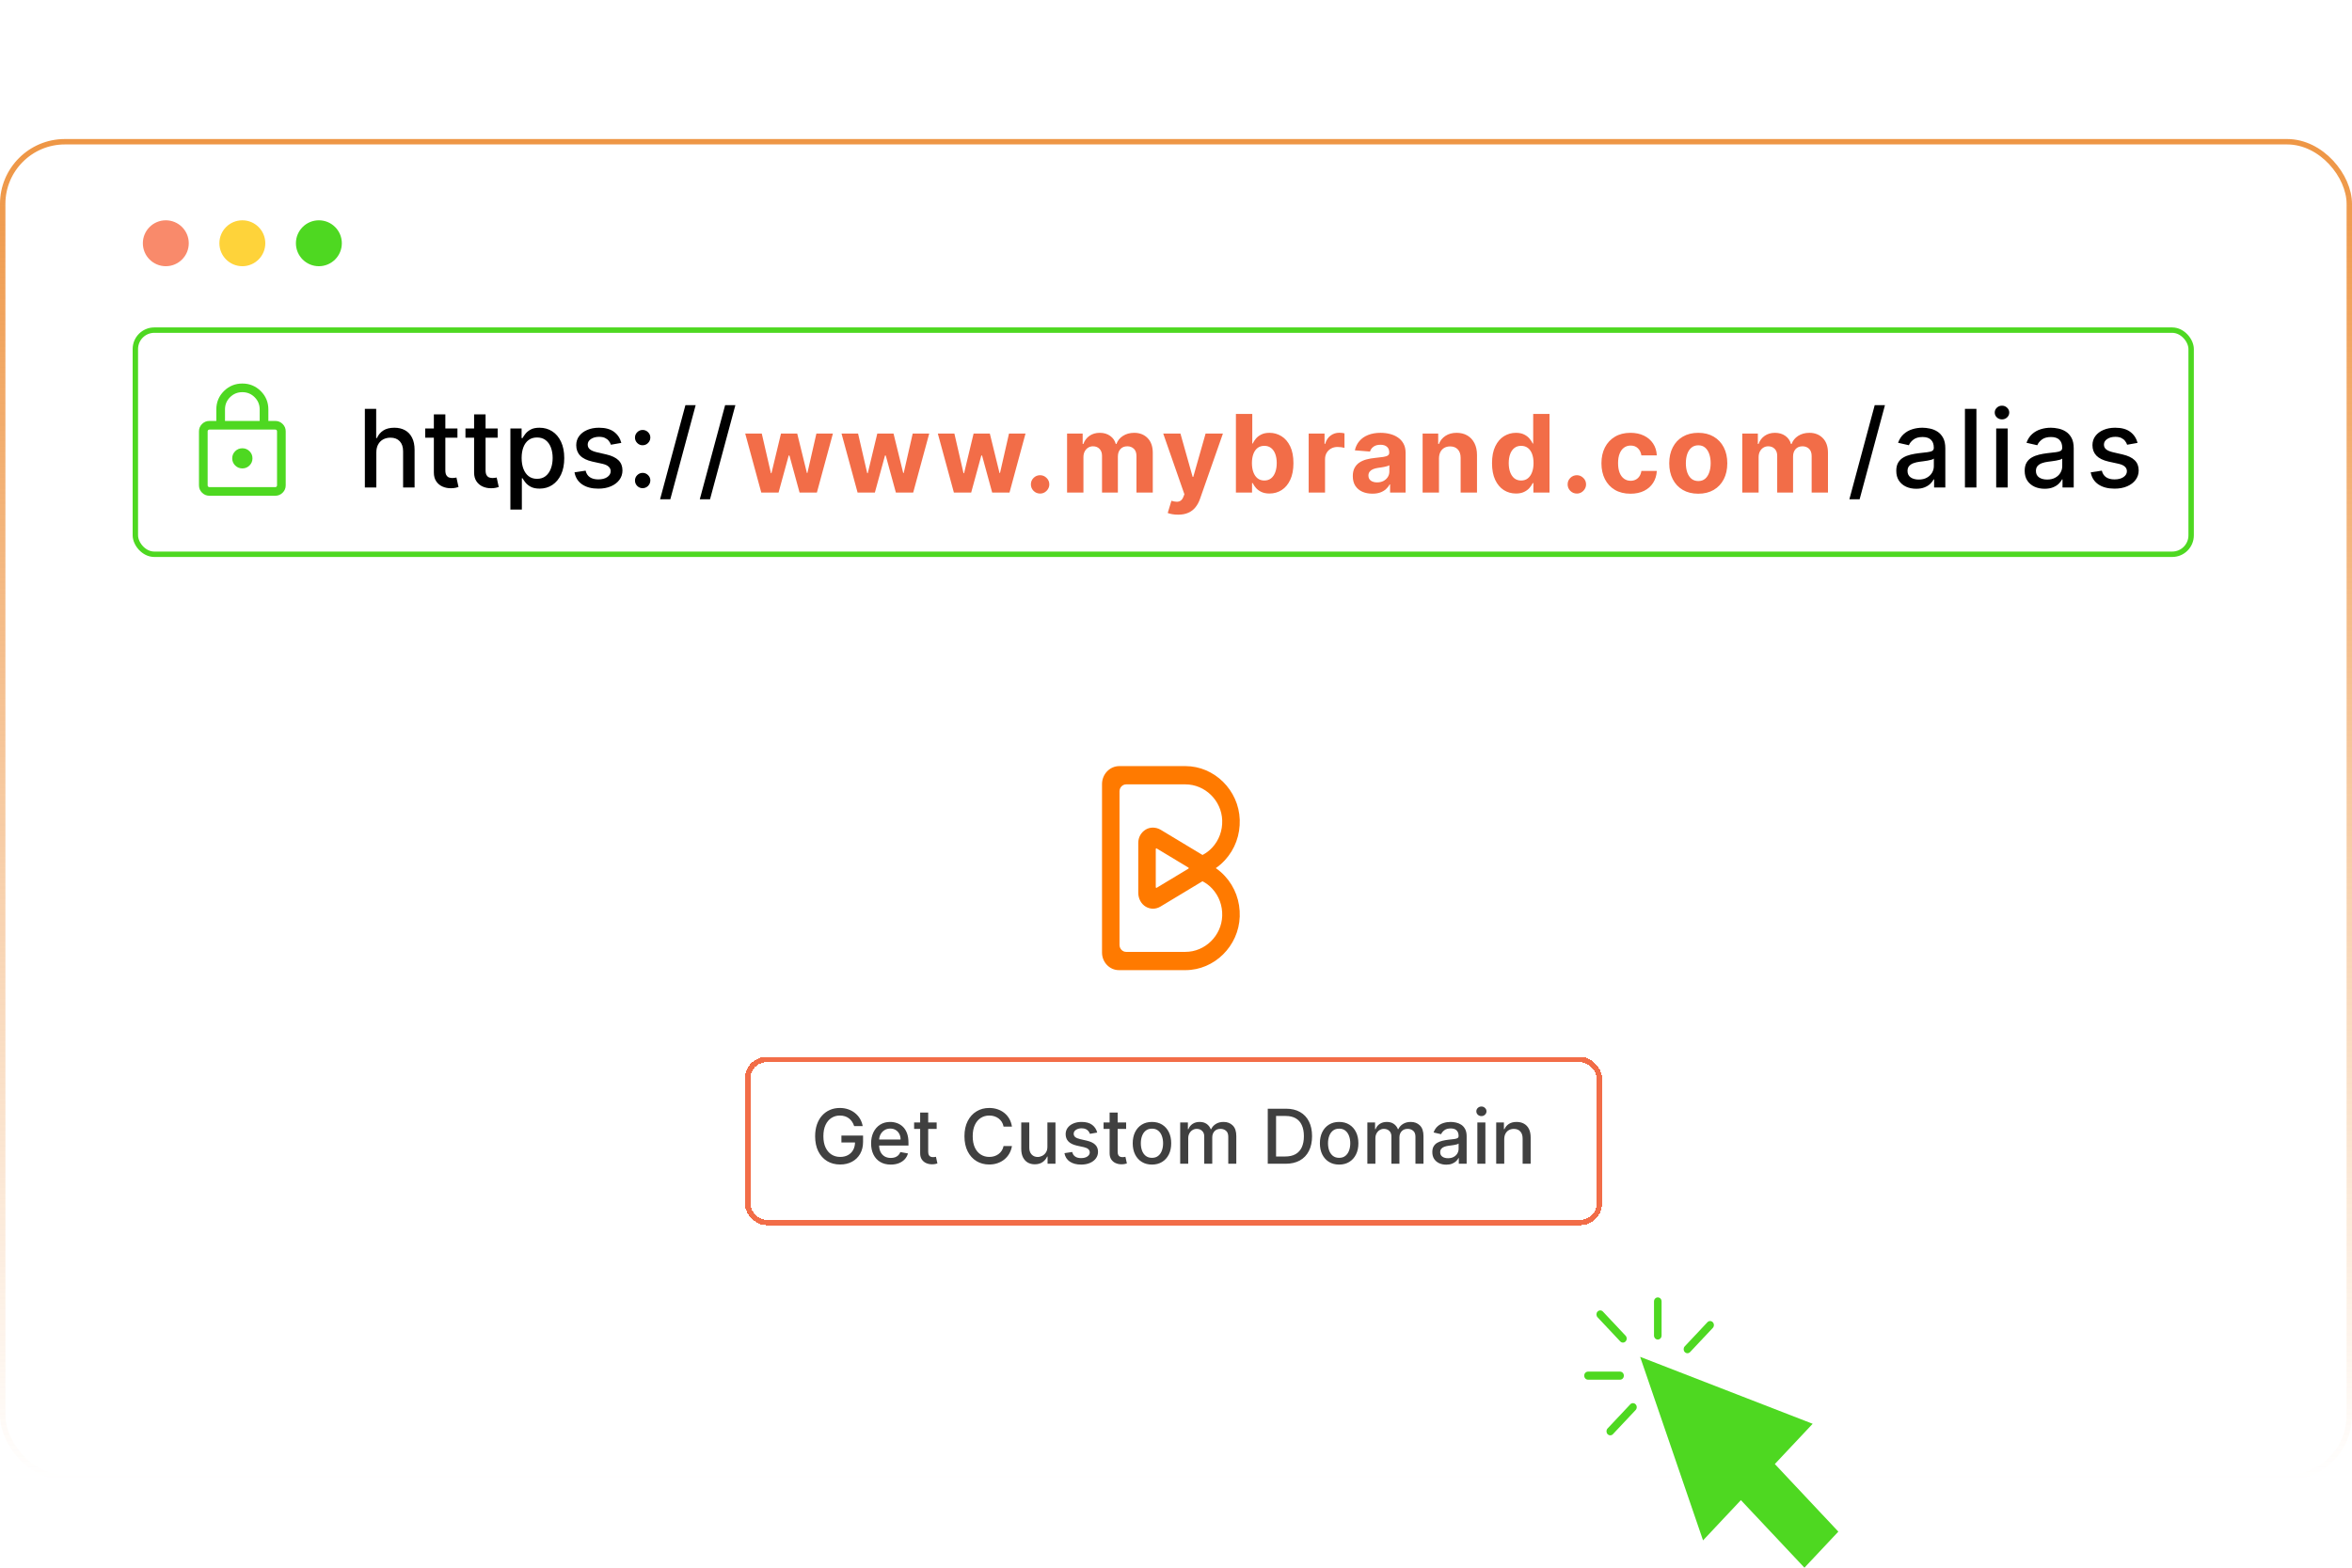 <svg width="435" height="290" viewBox="0 0 435 290" fill="none" xmlns="http://www.w3.org/2000/svg">
<rect x="0.5" y="26.219" width="434" height="247.103" rx="11.5" fill="white" fill-opacity="0.8" stroke="url(#paint0_linear_4_161)"/>
<circle cx="30.667" cy="44.999" r="4.246" fill="#F98A6B"/>
<circle cx="44.821" cy="44.999" r="4.246" fill="#FED33A"/>
<circle cx="58.975" cy="44.999" r="4.246" fill="#4ED821"/>
<g filter="url(#filter0_d_4_161)">
<rect x="138.266" y="196.003" width="157.525" height="30.139" rx="3.5" stroke="#F26D48" shape-rendering="crispEdges"/>
</g>
<path d="M157.977 208.313C157.881 208.011 157.752 207.741 157.589 207.502C157.43 207.26 157.239 207.055 157.017 206.886C156.795 206.713 156.542 206.583 156.257 206.493C155.975 206.404 155.665 206.359 155.327 206.359C154.754 206.359 154.237 206.506 153.776 206.801C153.315 207.096 152.951 207.529 152.682 208.099C152.417 208.666 152.284 209.36 152.284 210.182C152.284 211.007 152.419 211.705 152.687 212.275C152.956 212.845 153.324 213.278 153.791 213.573C154.258 213.868 154.79 214.015 155.387 214.015C155.94 214.015 156.422 213.902 156.833 213.677C157.248 213.452 157.568 213.133 157.793 212.722C158.022 212.308 158.136 211.821 158.136 211.261L158.534 211.335H155.62V210.068H159.623V211.226C159.623 212.081 159.44 212.824 159.076 213.453C158.714 214.08 158.214 214.564 157.574 214.905C156.938 215.246 156.209 215.417 155.387 215.417C154.465 215.417 153.657 215.205 152.961 214.781C152.268 214.356 151.728 213.755 151.34 212.976C150.952 212.194 150.758 211.266 150.758 210.192C150.758 209.38 150.871 208.651 151.096 208.004C151.322 207.358 151.638 206.81 152.046 206.359C152.457 205.905 152.939 205.558 153.493 205.32C154.049 205.078 154.658 204.957 155.317 204.957C155.867 204.957 156.379 205.038 156.853 205.2C157.331 205.363 157.755 205.593 158.126 205.891C158.501 206.19 158.81 206.544 159.056 206.955C159.301 207.363 159.467 207.815 159.553 208.313H157.977ZM164.744 215.432C163.992 215.432 163.344 215.271 162.801 214.95C162.26 214.625 161.843 214.169 161.548 213.583C161.256 212.993 161.11 212.302 161.11 211.509C161.11 210.727 161.256 210.038 161.548 209.441C161.843 208.845 162.254 208.379 162.781 208.044C163.311 207.709 163.931 207.542 164.64 207.542C165.071 207.542 165.489 207.613 165.893 207.756C166.297 207.898 166.66 208.122 166.982 208.427C167.303 208.732 167.557 209.128 167.742 209.615C167.928 210.099 168.021 210.687 168.021 211.38V211.907H161.95V210.793H166.564C166.564 210.402 166.485 210.056 166.325 209.754C166.166 209.449 165.943 209.209 165.654 209.034C165.369 208.858 165.035 208.77 164.65 208.77C164.232 208.77 163.868 208.873 163.556 209.078C163.248 209.28 163.009 209.546 162.84 209.874C162.675 210.199 162.592 210.552 162.592 210.933V211.803C162.592 212.313 162.681 212.747 162.86 213.105C163.043 213.463 163.296 213.737 163.621 213.926C163.946 214.111 164.325 214.204 164.759 214.204C165.041 214.204 165.298 214.164 165.53 214.085C165.762 214.002 165.963 213.879 166.132 213.717C166.301 213.554 166.43 213.354 166.519 213.115L167.926 213.369C167.814 213.783 167.611 214.146 167.32 214.458C167.031 214.766 166.668 215.006 166.231 215.178C165.797 215.347 165.301 215.432 164.744 215.432ZM173.235 207.641V208.835H169.064V207.641H173.235ZM170.182 205.812H171.669V213.036C171.669 213.324 171.712 213.541 171.798 213.687C171.884 213.829 171.995 213.927 172.131 213.98C172.27 214.03 172.421 214.055 172.583 214.055C172.703 214.055 172.807 214.047 172.897 214.03C172.986 214.013 173.056 214 173.105 213.99L173.374 215.218C173.288 215.251 173.165 215.284 173.006 215.318C172.847 215.354 172.648 215.374 172.409 215.377C172.018 215.384 171.654 215.314 171.316 215.168C170.978 215.023 170.704 214.797 170.495 214.492C170.287 214.187 170.182 213.805 170.182 213.344V205.812ZM187.16 208.407H185.609C185.549 208.076 185.438 207.784 185.276 207.532C185.114 207.28 184.915 207.066 184.679 206.891C184.444 206.715 184.181 206.583 183.889 206.493C183.6 206.404 183.294 206.359 182.969 206.359C182.382 206.359 181.857 206.506 181.393 206.801C180.932 207.096 180.568 207.529 180.299 208.099C180.034 208.669 179.902 209.365 179.902 210.187C179.902 211.016 180.034 211.715 180.299 212.285C180.568 212.855 180.934 213.286 181.398 213.578C181.862 213.869 182.384 214.015 182.964 214.015C183.286 214.015 183.591 213.972 183.879 213.886C184.171 213.796 184.434 213.665 184.669 213.493C184.905 213.321 185.104 213.11 185.266 212.862C185.432 212.61 185.546 212.321 185.609 211.997L187.16 212.002C187.077 212.502 186.917 212.963 186.678 213.384C186.443 213.801 186.139 214.163 185.768 214.467C185.4 214.769 184.979 215.003 184.505 215.168C184.031 215.334 183.514 215.417 182.954 215.417C182.073 215.417 181.287 215.208 180.598 214.791C179.908 214.37 179.365 213.768 178.967 212.986C178.573 212.204 178.375 211.271 178.375 210.187C178.375 209.1 178.574 208.167 178.972 207.388C179.37 206.606 179.913 206.006 180.603 205.588C181.292 205.167 182.076 204.957 182.954 204.957C183.494 204.957 183.998 205.035 184.466 205.19C184.936 205.343 185.359 205.568 185.733 205.867C186.108 206.162 186.418 206.523 186.663 206.95C186.908 207.375 187.074 207.86 187.16 208.407ZM193.716 212.111V207.641H195.208V215.278H193.746V213.955H193.667C193.491 214.363 193.209 214.703 192.822 214.975C192.437 215.243 191.958 215.377 191.385 215.377C190.894 215.377 190.46 215.27 190.082 215.054C189.708 214.835 189.413 214.512 189.197 214.085C188.985 213.657 188.879 213.128 188.879 212.499V207.641H190.366V212.32C190.366 212.84 190.51 213.254 190.798 213.563C191.086 213.871 191.461 214.025 191.922 214.025C192.2 214.025 192.477 213.955 192.752 213.816C193.03 213.677 193.261 213.467 193.443 213.185C193.629 212.903 193.72 212.545 193.716 212.111ZM202.928 209.506L201.58 209.744C201.524 209.572 201.434 209.408 201.312 209.252C201.192 209.096 201.03 208.969 200.825 208.869C200.619 208.77 200.362 208.72 200.054 208.72C199.633 208.72 199.282 208.815 199 209.004C198.718 209.189 198.577 209.43 198.577 209.725C198.577 209.98 198.672 210.185 198.861 210.341C199.05 210.497 199.355 210.624 199.776 210.724L200.989 211.002C201.691 211.165 202.215 211.415 202.56 211.753C202.904 212.091 203.077 212.53 203.077 213.07C203.077 213.528 202.944 213.936 202.679 214.293C202.417 214.648 202.051 214.927 201.58 215.129C201.113 215.331 200.571 215.432 199.955 215.432C199.099 215.432 198.402 215.25 197.862 214.885C197.321 214.517 196.99 213.995 196.867 213.319L198.304 213.1C198.393 213.475 198.577 213.758 198.856 213.95C199.134 214.139 199.497 214.234 199.945 214.234C200.432 214.234 200.821 214.133 201.113 213.931C201.405 213.725 201.55 213.475 201.55 213.18C201.55 212.941 201.461 212.741 201.282 212.578C201.106 212.416 200.836 212.293 200.472 212.21L199.179 211.927C198.466 211.765 197.939 211.506 197.598 211.151C197.26 210.797 197.091 210.348 197.091 209.804C197.091 209.353 197.217 208.959 197.469 208.621C197.721 208.283 198.069 208.019 198.513 207.83C198.957 207.638 199.466 207.542 200.039 207.542C200.864 207.542 201.514 207.721 201.988 208.079C202.462 208.434 202.775 208.909 202.928 209.506ZM208.276 207.641V208.835H204.105V207.641H208.276ZM205.223 205.812H206.71V213.036C206.71 213.324 206.753 213.541 206.839 213.687C206.925 213.829 207.036 213.927 207.172 213.98C207.311 214.03 207.462 214.055 207.624 214.055C207.744 214.055 207.848 214.047 207.938 214.03C208.027 214.013 208.097 214 208.146 213.99L208.415 215.218C208.329 215.251 208.206 215.284 208.047 215.318C207.888 215.354 207.689 215.374 207.45 215.377C207.059 215.384 206.695 215.314 206.357 215.168C206.019 215.023 205.745 214.797 205.536 214.492C205.328 214.187 205.223 213.805 205.223 213.344V205.812ZM213.055 215.432C212.339 215.432 211.714 215.268 211.18 214.94C210.647 214.612 210.232 214.153 209.937 213.563C209.643 212.973 209.495 212.283 209.495 211.494C209.495 210.702 209.643 210.01 209.937 209.416C210.232 208.823 210.647 208.362 211.18 208.034C211.714 207.706 212.339 207.542 213.055 207.542C213.771 207.542 214.395 207.706 214.929 208.034C215.463 208.362 215.877 208.823 216.172 209.416C216.467 210.01 216.614 210.702 216.614 211.494C216.614 212.283 216.467 212.973 216.172 213.563C215.877 214.153 215.463 214.612 214.929 214.94C214.395 215.268 213.771 215.432 213.055 215.432ZM213.06 214.184C213.524 214.184 213.908 214.061 214.213 213.816C214.518 213.571 214.743 213.244 214.889 212.837C215.038 212.429 215.113 211.98 215.113 211.489C215.113 211.002 215.038 210.555 214.889 210.147C214.743 209.736 214.518 209.406 214.213 209.158C213.908 208.909 213.524 208.785 213.06 208.785C212.592 208.785 212.205 208.909 211.896 209.158C211.591 209.406 211.364 209.736 211.215 210.147C211.069 210.555 210.996 211.002 210.996 211.489C210.996 211.98 211.069 212.429 211.215 212.837C211.364 213.244 211.591 213.571 211.896 213.816C212.205 214.061 212.592 214.184 213.06 214.184ZM218.274 215.278V207.641H219.7V208.884H219.795C219.954 208.463 220.214 208.135 220.575 207.9C220.937 207.661 221.369 207.542 221.873 207.542C222.383 207.542 222.811 207.661 223.156 207.9C223.504 208.139 223.761 208.467 223.926 208.884H224.006C224.188 208.477 224.478 208.152 224.876 207.91C225.274 207.665 225.748 207.542 226.298 207.542C226.99 207.542 227.556 207.759 227.993 208.193C228.434 208.628 228.654 209.282 228.654 210.157V215.278H227.168V210.296C227.168 209.779 227.027 209.405 226.745 209.173C226.463 208.941 226.127 208.825 225.736 208.825C225.252 208.825 224.876 208.974 224.607 209.272C224.339 209.567 224.205 209.947 224.205 210.411V215.278H222.723V210.202C222.723 209.788 222.594 209.454 222.335 209.203C222.077 208.951 221.74 208.825 221.326 208.825C221.044 208.825 220.784 208.899 220.546 209.048C220.31 209.194 220.12 209.398 219.974 209.66C219.831 209.922 219.76 210.225 219.76 210.57V215.278H218.274ZM237.767 215.278H234.471V205.096H237.872C238.869 205.096 239.726 205.3 240.442 205.708C241.158 206.112 241.706 206.694 242.088 207.453C242.472 208.208 242.664 209.115 242.664 210.172C242.664 211.233 242.47 212.144 242.083 212.906C241.698 213.669 241.141 214.255 240.412 214.666C239.683 215.074 238.801 215.278 237.767 215.278ZM236.007 213.936H237.683C238.458 213.936 239.103 213.79 239.617 213.498C240.13 213.203 240.515 212.777 240.77 212.22C241.025 211.66 241.153 210.977 241.153 210.172C241.153 209.373 241.025 208.695 240.77 208.139C240.518 207.582 240.142 207.159 239.642 206.871C239.141 206.583 238.52 206.438 237.777 206.438H236.007V213.936ZM247.672 215.432C246.956 215.432 246.331 215.268 245.798 214.94C245.264 214.612 244.85 214.153 244.555 213.563C244.26 212.973 244.112 212.283 244.112 211.494C244.112 210.702 244.26 210.01 244.555 209.416C244.85 208.823 245.264 208.362 245.798 208.034C246.331 207.706 246.956 207.542 247.672 207.542C248.388 207.542 249.013 207.706 249.546 208.034C250.08 208.362 250.494 208.823 250.789 209.416C251.084 210.01 251.232 210.702 251.232 211.494C251.232 212.283 251.084 212.973 250.789 213.563C250.494 214.153 250.08 214.612 249.546 214.94C249.013 215.268 248.388 215.432 247.672 215.432ZM247.677 214.184C248.141 214.184 248.525 214.061 248.83 213.816C249.135 213.571 249.361 213.244 249.506 212.837C249.656 212.429 249.73 211.98 249.73 211.489C249.73 211.002 249.656 210.555 249.506 210.147C249.361 209.736 249.135 209.406 248.83 209.158C248.525 208.909 248.141 208.785 247.677 208.785C247.21 208.785 246.822 208.909 246.513 209.158C246.209 209.406 245.982 209.736 245.832 210.147C245.687 210.555 245.614 211.002 245.614 211.489C245.614 211.98 245.687 212.429 245.832 212.837C245.982 213.244 246.209 213.571 246.513 213.816C246.822 214.061 247.21 214.184 247.677 214.184ZM252.891 215.278V207.641H254.318V208.884H254.412C254.571 208.463 254.831 208.135 255.193 207.9C255.554 207.661 255.986 207.542 256.49 207.542C257.001 207.542 257.428 207.661 257.773 207.9C258.121 208.139 258.378 208.467 258.543 208.884H258.623C258.805 208.477 259.095 208.152 259.493 207.91C259.891 207.665 260.365 207.542 260.915 207.542C261.608 207.542 262.173 207.759 262.61 208.193C263.051 208.628 263.271 209.282 263.271 210.157V215.278H261.785V210.296C261.785 209.779 261.644 209.405 261.362 209.173C261.081 208.941 260.744 208.825 260.353 208.825C259.869 208.825 259.493 208.974 259.225 209.272C258.956 209.567 258.822 209.947 258.822 210.411V215.278H257.34V210.202C257.34 209.788 257.211 209.454 256.953 209.203C256.694 208.951 256.358 208.825 255.943 208.825C255.662 208.825 255.401 208.899 255.163 209.048C254.927 209.194 254.737 209.398 254.591 209.66C254.449 209.922 254.377 210.225 254.377 210.57V215.278H252.891ZM267.486 215.447C267.002 215.447 266.565 215.357 266.174 215.178C265.783 214.996 265.473 214.733 265.244 214.388C265.019 214.043 264.906 213.621 264.906 213.12C264.906 212.689 264.989 212.335 265.154 212.056C265.32 211.778 265.544 211.557 265.826 211.395C266.107 211.233 266.422 211.11 266.77 211.027C267.118 210.944 267.473 210.881 267.834 210.838C268.292 210.785 268.663 210.742 268.948 210.709C269.233 210.672 269.44 210.614 269.569 210.535C269.699 210.455 269.763 210.326 269.763 210.147V210.112C269.763 209.678 269.641 209.342 269.395 209.103C269.153 208.864 268.792 208.745 268.311 208.745C267.811 208.745 267.417 208.856 267.128 209.078C266.843 209.297 266.646 209.541 266.537 209.809L265.14 209.491C265.305 209.027 265.547 208.652 265.865 208.367C266.187 208.079 266.556 207.87 266.974 207.741C267.392 207.608 267.831 207.542 268.292 207.542C268.596 207.542 268.92 207.578 269.261 207.651C269.606 207.721 269.927 207.85 270.225 208.039C270.527 208.228 270.774 208.498 270.966 208.85C271.158 209.198 271.255 209.65 271.255 210.207V215.278H269.803V214.234H269.743C269.647 214.426 269.503 214.615 269.311 214.801C269.118 214.986 268.872 215.14 268.57 215.263C268.268 215.386 267.907 215.447 267.486 215.447ZM267.809 214.254C268.22 214.254 268.572 214.172 268.863 214.01C269.158 213.848 269.382 213.636 269.534 213.374C269.69 213.109 269.768 212.825 269.768 212.524V211.539C269.715 211.592 269.612 211.642 269.46 211.688C269.311 211.731 269.14 211.77 268.948 211.803C268.756 211.833 268.568 211.861 268.386 211.887C268.204 211.91 268.051 211.93 267.929 211.947C267.64 211.983 267.377 212.045 267.138 212.131C266.903 212.217 266.714 212.341 266.571 212.504C266.432 212.663 266.363 212.875 266.363 213.14C266.363 213.508 266.498 213.786 266.77 213.975C267.042 214.161 267.388 214.254 267.809 214.254ZM273.235 215.278V207.641H274.721V215.278H273.235ZM273.985 206.463C273.727 206.463 273.505 206.377 273.319 206.205C273.137 206.029 273.046 205.82 273.046 205.578C273.046 205.333 273.137 205.124 273.319 204.952C273.505 204.776 273.727 204.688 273.985 204.688C274.244 204.688 274.464 204.776 274.646 204.952C274.832 205.124 274.925 205.333 274.925 205.578C274.925 205.82 274.832 206.029 274.646 206.205C274.464 206.377 274.244 206.463 273.985 206.463ZM278.207 210.744V215.278H276.721V207.641H278.148V208.884H278.242C278.418 208.48 278.693 208.155 279.067 207.91C279.445 207.665 279.921 207.542 280.494 207.542C281.015 207.542 281.47 207.651 281.862 207.87C282.253 208.086 282.556 208.407 282.771 208.835C282.987 209.262 283.094 209.791 283.094 210.421V215.278H281.608V210.6C281.608 210.046 281.464 209.614 281.175 209.302C280.887 208.987 280.491 208.83 279.987 208.83C279.643 208.83 279.336 208.904 279.067 209.053C278.802 209.203 278.592 209.421 278.436 209.71C278.284 209.995 278.207 210.339 278.207 210.744Z" fill="#404040"/>
<g clip-path="url(#clip0_4_161)">
<path d="M303.34 250.995L335.252 263.38L328.253 270.825L340 283.328L333.728 290L321.976 277.503L314.977 284.948L303.34 250.995Z" fill="#4ED821"/>
<path d="M300.157 248.36C299.978 248.36 299.799 248.287 299.662 248.141L295.467 243.678C295.192 243.386 295.192 242.915 295.467 242.624C295.741 242.332 296.183 242.332 296.457 242.624L300.652 247.087C300.926 247.378 300.926 247.849 300.652 248.141C300.515 248.287 300.336 248.36 300.157 248.36Z" fill="#4ED821"/>
<path d="M306.608 247.799C306.223 247.799 305.907 247.468 305.907 247.053V240.746C305.907 240.336 306.218 240 306.608 240C306.998 240 307.309 240.331 307.309 240.746V247.053C307.309 247.462 306.998 247.799 306.608 247.799Z" fill="#4ED821"/>
<path d="M312.089 250.327C311.91 250.327 311.73 250.255 311.593 250.109C311.319 249.817 311.319 249.346 311.593 249.055L315.788 244.592C316.063 244.3 316.505 244.3 316.779 244.592C317.053 244.883 317.053 245.354 316.779 245.646L312.584 250.109C312.447 250.255 312.268 250.327 312.089 250.327Z" fill="#4ED821"/>
<path d="M299.63 255.222H293.701C293.316 255.222 293 254.891 293 254.476C293 254.062 293.311 253.731 293.701 253.731H299.63C300.015 253.731 300.331 254.062 300.331 254.476C300.331 254.891 300.02 255.222 299.63 255.222Z" fill="#4ED821"/>
<path d="M297.817 265.516C297.638 265.516 297.459 265.443 297.322 265.297C297.048 265.006 297.048 264.535 297.322 264.243L301.517 259.78C301.791 259.489 302.233 259.489 302.508 259.78C302.782 260.072 302.782 260.543 302.508 260.834L298.312 265.297C298.175 265.443 297.996 265.516 297.817 265.516Z" fill="#4ED821"/>
</g>
<rect x="25.034" y="61.069" width="380.215" height="41.462" rx="3.5" stroke="#4ED821"/>
<path d="M38.734 91.707C38.2 91.707 37.745 91.519 37.367 91.143C36.989 90.767 36.8 90.314 36.8 89.783V79.792C36.8 79.261 36.989 78.808 37.367 78.432C37.745 78.056 38.2 77.868 38.734 77.868H40.009V75.739C40.009 74.409 40.477 73.279 41.413 72.346C42.35 71.414 43.486 70.948 44.821 70.948C46.156 70.948 47.292 71.414 48.229 72.346C49.165 73.279 49.633 74.409 49.633 75.739V77.868H50.908C51.442 77.868 51.897 78.056 52.275 78.432C52.653 78.808 52.842 79.261 52.842 79.792V89.783C52.842 90.314 52.653 90.767 52.275 91.143C51.897 91.519 51.442 91.707 50.908 91.707H38.734ZM38.734 90.111H50.908C51.004 90.111 51.083 90.08 51.145 90.018C51.207 89.957 51.237 89.878 51.237 89.783V79.792C51.237 79.697 51.207 79.618 51.145 79.557C51.083 79.495 51.004 79.465 50.908 79.465H38.734C38.638 79.465 38.559 79.495 38.497 79.557C38.435 79.618 38.404 79.697 38.404 79.792V89.783C38.404 89.878 38.435 89.957 38.497 90.018C38.559 90.08 38.638 90.111 38.734 90.111ZM44.821 86.651C45.341 86.651 45.782 86.469 46.147 86.107C46.511 85.745 46.693 85.305 46.693 84.788C46.693 84.27 46.511 83.831 46.147 83.468C45.782 83.106 45.341 82.925 44.821 82.925C44.301 82.925 43.86 83.106 43.496 83.468C43.132 83.831 42.95 84.27 42.95 84.788C42.95 85.305 43.132 85.745 43.496 86.107C43.86 86.469 44.301 86.651 44.821 86.651ZM41.613 77.868H48.029V75.739C48.029 74.852 47.717 74.097 47.093 73.476C46.47 72.855 45.712 72.545 44.821 72.545C43.93 72.545 43.172 72.855 42.548 73.476C41.925 74.097 41.613 74.852 41.613 75.739V77.868Z" fill="#4ED821"/>
<path d="M69.603 83.696V90.174H67.48V75.628H69.575V81.04H69.71C69.965 80.453 70.356 79.987 70.882 79.641C71.407 79.295 72.094 79.123 72.941 79.123C73.689 79.123 74.343 79.276 74.901 79.584C75.465 79.892 75.9 80.351 76.208 80.962C76.521 81.568 76.677 82.326 76.677 83.235V90.174H74.553V83.49C74.553 82.69 74.347 82.07 73.936 81.63C73.524 81.185 72.951 80.962 72.217 80.962C71.715 80.962 71.265 81.069 70.867 81.282C70.474 81.495 70.164 81.807 69.937 82.219C69.714 82.626 69.603 83.119 69.603 83.696ZM84.603 79.265V80.969H78.644V79.265H84.603ZM80.242 76.651H82.366V86.971C82.366 87.382 82.427 87.693 82.551 87.901C82.674 88.105 82.832 88.244 83.026 88.32C83.225 88.391 83.441 88.427 83.673 88.427C83.843 88.427 83.992 88.415 84.12 88.391C84.248 88.367 84.347 88.348 84.418 88.334L84.802 90.088C84.679 90.136 84.504 90.183 84.276 90.231C84.049 90.283 83.765 90.311 83.424 90.316C82.865 90.325 82.345 90.226 81.862 90.017C81.379 89.809 80.988 89.487 80.69 89.052C80.391 88.616 80.242 88.069 80.242 87.411V76.651ZM92.044 79.265V80.969H86.086V79.265H92.044ZM87.684 76.651H89.807V86.971C89.807 87.382 89.869 87.693 89.992 87.901C90.115 88.105 90.274 88.244 90.468 88.32C90.667 88.391 90.882 88.427 91.114 88.427C91.285 88.427 91.434 88.415 91.562 88.391C91.689 88.367 91.789 88.348 91.86 88.334L92.243 90.088C92.12 90.136 91.945 90.183 91.718 90.231C91.491 90.283 91.207 90.311 90.866 90.316C90.307 90.325 89.786 90.226 89.303 90.017C88.82 89.809 88.43 89.487 88.131 89.052C87.833 88.616 87.684 88.069 87.684 87.411V76.651ZM94.394 94.265V79.265H96.468V81.033H96.645C96.768 80.806 96.946 80.543 97.178 80.245C97.41 79.946 97.732 79.686 98.144 79.463C98.556 79.236 99.1 79.123 99.777 79.123C100.658 79.123 101.444 79.345 102.135 79.79C102.826 80.235 103.369 80.877 103.762 81.715C104.159 82.553 104.358 83.561 104.358 84.74C104.358 85.919 104.162 86.93 103.769 87.773C103.376 88.611 102.836 89.257 102.149 89.712C101.463 90.162 100.679 90.387 99.799 90.387C99.136 90.387 98.593 90.275 98.172 90.053C97.755 89.83 97.429 89.57 97.192 89.272C96.955 88.973 96.773 88.708 96.645 88.476H96.517V94.265H94.394ZM96.475 84.719C96.475 85.486 96.586 86.159 96.808 86.736C97.031 87.314 97.353 87.766 97.774 88.093C98.196 88.415 98.712 88.576 99.323 88.576C99.957 88.576 100.487 88.408 100.914 88.071C101.34 87.731 101.662 87.269 101.879 86.686C102.102 86.104 102.213 85.448 102.213 84.719C102.213 83.999 102.104 83.353 101.887 82.78C101.673 82.207 101.351 81.755 100.921 81.424C100.494 81.092 99.962 80.927 99.323 80.927C98.707 80.927 98.186 81.085 97.76 81.402C97.339 81.72 97.019 82.162 96.801 82.731C96.584 83.299 96.475 83.962 96.475 84.719ZM114.912 81.928L112.987 82.269C112.907 82.023 112.779 81.788 112.604 81.566C112.433 81.343 112.201 81.161 111.908 81.019C111.614 80.877 111.247 80.806 110.807 80.806C110.206 80.806 109.704 80.941 109.301 81.211C108.899 81.476 108.698 81.819 108.698 82.24C108.698 82.605 108.833 82.899 109.102 83.121C109.372 83.344 109.808 83.526 110.409 83.668L112.142 84.066C113.146 84.298 113.894 84.655 114.387 85.138C114.879 85.621 115.125 86.249 115.125 87.02C115.125 87.674 114.936 88.256 114.557 88.767C114.183 89.274 113.66 89.672 112.987 89.961C112.32 90.249 111.546 90.394 110.665 90.394C109.443 90.394 108.447 90.133 107.675 89.613C106.903 89.087 106.43 88.341 106.254 87.375L108.307 87.063C108.435 87.598 108.698 88.003 109.095 88.277C109.493 88.547 110.012 88.682 110.651 88.682C111.347 88.682 111.903 88.538 112.32 88.249C112.736 87.955 112.945 87.598 112.945 87.177C112.945 86.836 112.817 86.549 112.561 86.317C112.31 86.085 111.924 85.91 111.404 85.792L109.557 85.387C108.539 85.155 107.786 84.785 107.298 84.279C106.815 83.772 106.574 83.131 106.574 82.354C106.574 81.71 106.754 81.147 107.114 80.664C107.474 80.181 107.971 79.804 108.605 79.534C109.24 79.26 109.967 79.123 110.786 79.123C111.965 79.123 112.893 79.378 113.57 79.89C114.247 80.396 114.694 81.076 114.912 81.928ZM118.859 90.309C118.471 90.309 118.137 90.171 117.858 89.897C117.578 89.617 117.439 89.281 117.439 88.888C117.439 88.5 117.578 88.168 117.858 87.894C118.137 87.615 118.471 87.475 118.859 87.475C119.247 87.475 119.581 87.615 119.861 87.894C120.14 88.168 120.28 88.5 120.28 88.888C120.28 89.149 120.213 89.388 120.081 89.606C119.953 89.819 119.782 89.989 119.569 90.117C119.356 90.245 119.12 90.309 118.859 90.309ZM118.859 82.368C118.471 82.368 118.137 82.229 117.858 81.949C117.578 81.67 117.439 81.336 117.439 80.948C117.439 80.56 117.578 80.228 117.858 79.954C118.137 79.674 118.471 79.534 118.859 79.534C119.247 79.534 119.581 79.674 119.861 79.954C120.14 80.228 120.28 80.56 120.28 80.948C120.28 81.208 120.213 81.447 120.081 81.665C119.953 81.878 119.782 82.049 119.569 82.177C119.356 82.304 119.12 82.368 118.859 82.368ZM128.664 74.946L123.976 92.361H122.08L126.768 74.946H128.664ZM136.008 74.946L131.32 92.361H129.424L134.111 74.946H136.008Z" fill="black"/>
<path d="M140.798 91.117L137.83 80.208H140.891L142.581 87.538H142.68L144.442 80.208H147.446L149.236 87.495H149.328L150.99 80.208H154.044L151.082 91.117H147.879L146.004 84.257H145.869L143.994 91.117H140.798ZM158.61 91.117L155.641 80.208H158.702L160.393 87.538H160.492L162.253 80.208H165.258L167.047 87.495H167.14L168.802 80.208H171.856L168.894 91.117H165.691L163.816 84.257H163.681L161.806 91.117H158.61ZM176.422 91.117L173.453 80.208H176.514L178.204 87.538H178.304L180.065 80.208H183.069L184.859 87.495H184.952L186.613 80.208H189.667L186.706 91.117H183.503L181.628 84.257H181.493L179.618 91.117H176.422ZM192.366 91.302C191.897 91.302 191.494 91.136 191.158 90.805C190.827 90.469 190.661 90.066 190.661 89.597C190.661 89.133 190.827 88.736 191.158 88.404C191.494 88.073 191.897 87.907 192.366 87.907C192.82 87.907 193.218 88.073 193.559 88.404C193.9 88.736 194.07 89.133 194.07 89.597C194.07 89.91 193.99 90.196 193.829 90.457C193.672 90.713 193.466 90.918 193.211 91.075C192.955 91.226 192.673 91.302 192.366 91.302ZM197.354 91.117V80.208H200.238V82.133H200.365C200.593 81.494 200.972 80.99 201.502 80.62C202.032 80.251 202.667 80.066 203.405 80.066C204.153 80.066 204.79 80.253 205.316 80.627C205.841 80.997 206.192 81.499 206.367 82.133H206.481C206.703 81.508 207.106 81.008 207.688 80.634C208.275 80.256 208.969 80.066 209.769 80.066C210.787 80.066 211.613 80.391 212.248 81.039C212.887 81.683 213.206 82.597 213.206 83.781V91.117H210.188V84.377C210.188 83.771 210.027 83.317 209.705 83.014C209.383 82.711 208.981 82.559 208.498 82.559C207.948 82.559 207.52 82.734 207.212 83.085C206.904 83.43 206.75 83.887 206.75 84.455V91.117H203.817V84.313C203.817 83.778 203.663 83.352 203.356 83.035C203.052 82.718 202.652 82.559 202.155 82.559C201.819 82.559 201.516 82.644 201.246 82.815C200.981 82.981 200.77 83.215 200.614 83.518C200.458 83.816 200.38 84.167 200.38 84.569V91.117H197.354ZM217.874 95.208C217.49 95.208 217.13 95.177 216.794 95.116C216.463 95.059 216.188 94.986 215.97 94.896L216.652 92.637C217.007 92.746 217.327 92.805 217.611 92.815C217.9 92.824 218.148 92.758 218.357 92.616C218.57 92.474 218.742 92.232 218.875 91.891L219.053 91.43L215.139 80.208H218.321L220.58 88.22H220.693L222.973 80.208H226.176L221.936 92.296C221.732 92.883 221.455 93.395 221.105 93.83C220.759 94.271 220.321 94.609 219.791 94.846C219.261 95.088 218.622 95.208 217.874 95.208ZM228.581 91.117V76.572H231.607V82.041H231.699C231.832 81.747 232.023 81.449 232.274 81.146C232.53 80.838 232.862 80.582 233.269 80.379C233.681 80.17 234.192 80.066 234.803 80.066C235.598 80.066 236.332 80.275 237.005 80.691C237.677 81.103 238.214 81.726 238.617 82.559C239.019 83.388 239.22 84.427 239.22 85.677C239.22 86.894 239.024 87.921 238.631 88.759C238.243 89.593 237.712 90.225 237.04 90.656C236.372 91.082 235.624 91.295 234.796 91.295C234.209 91.295 233.709 91.198 233.297 91.004C232.89 90.809 232.556 90.566 232.296 90.272C232.035 89.974 231.836 89.673 231.699 89.37H231.564V91.117H228.581ZM231.543 85.663C231.543 86.311 231.633 86.877 231.813 87.36C231.993 87.843 232.253 88.22 232.594 88.49C232.935 88.755 233.349 88.887 233.837 88.887C234.329 88.887 234.746 88.752 235.087 88.482C235.428 88.208 235.686 87.829 235.861 87.346C236.041 86.858 236.131 86.297 236.131 85.663C236.131 85.033 236.043 84.479 235.868 84.001C235.693 83.523 235.435 83.149 235.094 82.879C234.753 82.609 234.334 82.474 233.837 82.474C233.344 82.474 232.928 82.604 232.587 82.865C232.251 83.125 231.993 83.494 231.813 83.972C231.633 84.451 231.543 85.014 231.543 85.663ZM242.039 91.117V80.208H244.972V82.112H245.086C245.285 81.434 245.619 80.923 246.088 80.578C246.556 80.227 247.096 80.052 247.707 80.052C247.858 80.052 248.022 80.061 248.197 80.08C248.372 80.099 248.526 80.125 248.659 80.159V82.843C248.517 82.8 248.32 82.763 248.069 82.73C247.818 82.696 247.588 82.68 247.38 82.68C246.935 82.68 246.537 82.777 246.187 82.971C245.841 83.16 245.567 83.425 245.363 83.766C245.164 84.107 245.065 84.5 245.065 84.945V91.117H242.039ZM253.821 91.323C253.125 91.323 252.505 91.203 251.96 90.961C251.416 90.715 250.985 90.353 250.668 89.874C250.355 89.391 250.199 88.79 250.199 88.07C250.199 87.464 250.31 86.955 250.533 86.543C250.755 86.132 251.058 85.8 251.442 85.549C251.825 85.298 252.261 85.109 252.749 84.981C253.241 84.853 253.757 84.763 254.297 84.711C254.931 84.645 255.443 84.583 255.831 84.526C256.219 84.465 256.501 84.375 256.676 84.257C256.851 84.138 256.939 83.963 256.939 83.731V83.688C256.939 83.239 256.797 82.891 256.513 82.644C256.234 82.398 255.836 82.275 255.32 82.275C254.775 82.275 254.342 82.396 254.02 82.637C253.698 82.874 253.485 83.172 253.381 83.532L250.582 83.305C250.725 82.642 251.004 82.069 251.421 81.586C251.837 81.098 252.375 80.724 253.033 80.464C253.696 80.199 254.463 80.066 255.334 80.066C255.94 80.066 256.52 80.137 257.074 80.279C257.633 80.421 258.127 80.641 258.558 80.94C258.994 81.238 259.337 81.622 259.588 82.09C259.839 82.554 259.965 83.111 259.965 83.759V91.117H257.095V89.605H257.01C256.835 89.945 256.6 90.246 256.307 90.507C256.013 90.762 255.661 90.963 255.249 91.11C254.837 91.252 254.361 91.323 253.821 91.323ZM254.688 89.235C255.133 89.235 255.526 89.148 255.867 88.972C256.207 88.793 256.475 88.551 256.669 88.248C256.863 87.945 256.96 87.602 256.96 87.218V86.061C256.866 86.122 256.735 86.179 256.57 86.231C256.409 86.278 256.226 86.323 256.023 86.366C255.819 86.404 255.616 86.439 255.412 86.472C255.208 86.501 255.024 86.527 254.858 86.55C254.503 86.603 254.193 86.686 253.928 86.799C253.663 86.913 253.457 87.067 253.31 87.261C253.163 87.45 253.09 87.687 253.09 87.971C253.09 88.383 253.239 88.698 253.537 88.916C253.84 89.129 254.224 89.235 254.688 89.235ZM266.137 84.811V91.117H263.112V80.208H265.995V82.133H266.123C266.365 81.499 266.77 80.997 267.338 80.627C267.906 80.253 268.595 80.066 269.405 80.066C270.162 80.066 270.823 80.232 271.386 80.563C271.949 80.895 272.387 81.368 272.7 81.984C273.012 82.595 273.169 83.324 273.169 84.171V91.117H270.143V84.711C270.148 84.043 269.977 83.523 269.632 83.149C269.286 82.77 268.81 82.58 268.204 82.58C267.797 82.58 267.437 82.668 267.125 82.843C266.817 83.018 266.575 83.274 266.4 83.61C266.23 83.942 266.142 84.342 266.137 84.811ZM280.373 91.295C279.545 91.295 278.794 91.082 278.122 90.656C277.454 90.225 276.924 89.593 276.531 88.759C276.143 87.921 275.948 86.894 275.948 85.677C275.948 84.427 276.15 83.388 276.552 82.559C276.955 81.726 277.49 81.103 278.157 80.691C278.83 80.275 279.566 80.066 280.366 80.066C280.977 80.066 281.486 80.17 281.893 80.379C282.305 80.582 282.636 80.838 282.887 81.146C283.143 81.449 283.337 81.747 283.47 82.041H283.562V76.572H286.581V91.117H283.598V89.37H283.47C283.328 89.673 283.127 89.974 282.866 90.272C282.61 90.566 282.277 90.809 281.865 91.004C281.457 91.198 280.96 91.295 280.373 91.295ZM281.332 88.887C281.82 88.887 282.232 88.755 282.568 88.49C282.909 88.22 283.169 87.843 283.349 87.36C283.534 86.877 283.626 86.311 283.626 85.663C283.626 85.014 283.536 84.451 283.356 83.972C283.176 83.494 282.916 83.125 282.575 82.865C282.234 82.604 281.82 82.474 281.332 82.474C280.835 82.474 280.416 82.609 280.075 82.879C279.734 83.149 279.476 83.523 279.301 84.001C279.126 84.479 279.038 85.033 279.038 85.663C279.038 86.297 279.126 86.858 279.301 87.346C279.481 87.829 279.739 88.208 280.075 88.482C280.416 88.752 280.835 88.887 281.332 88.887ZM291.637 91.302C291.168 91.302 290.765 91.136 290.429 90.805C290.098 90.469 289.932 90.066 289.932 89.597C289.932 89.133 290.098 88.736 290.429 88.404C290.765 88.073 291.168 87.907 291.637 87.907C292.091 87.907 292.489 88.073 292.83 88.404C293.171 88.736 293.341 89.133 293.341 89.597C293.341 89.91 293.261 90.196 293.1 90.457C292.943 90.713 292.737 90.918 292.482 91.075C292.226 91.226 291.944 91.302 291.637 91.302ZM301.554 91.33C300.437 91.33 299.476 91.094 298.671 90.62C297.87 90.142 297.255 89.479 296.824 88.632C296.398 87.784 296.185 86.809 296.185 85.705C296.185 84.588 296.4 83.608 296.831 82.765C297.267 81.918 297.885 81.257 298.685 80.784C299.485 80.305 300.437 80.066 301.54 80.066C302.492 80.066 303.325 80.239 304.04 80.585C304.755 80.93 305.321 81.416 305.737 82.041C306.154 82.666 306.384 83.4 306.426 84.242H303.571C303.491 83.698 303.278 83.26 302.932 82.928C302.591 82.592 302.144 82.424 301.59 82.424C301.121 82.424 300.711 82.552 300.361 82.808C300.015 83.059 299.745 83.425 299.551 83.909C299.357 84.391 299.26 84.976 299.26 85.663C299.26 86.359 299.355 86.951 299.544 87.438C299.738 87.926 300.011 88.298 300.361 88.553C300.711 88.809 301.121 88.937 301.59 88.937C301.935 88.937 302.245 88.866 302.52 88.724C302.799 88.582 303.029 88.376 303.209 88.106C303.394 87.831 303.514 87.502 303.571 87.119H306.426C306.379 87.952 306.152 88.686 305.745 89.32C305.342 89.95 304.786 90.443 304.075 90.798C303.365 91.153 302.525 91.33 301.554 91.33ZM314.092 91.33C312.989 91.33 312.035 91.096 311.23 90.627C310.43 90.154 309.812 89.496 309.377 88.653C308.941 87.805 308.723 86.823 308.723 85.705C308.723 84.579 308.941 83.594 309.377 82.751C309.812 81.903 310.43 81.245 311.23 80.776C312.035 80.303 312.989 80.066 314.092 80.066C315.196 80.066 316.147 80.303 316.948 80.776C317.752 81.245 318.373 81.903 318.808 82.751C319.244 83.594 319.462 84.579 319.462 85.705C319.462 86.823 319.244 87.805 318.808 88.653C318.373 89.496 317.752 90.154 316.948 90.627C316.147 91.096 315.196 91.33 314.092 91.33ZM314.107 88.987C314.609 88.987 315.028 88.845 315.364 88.561C315.7 88.272 315.953 87.879 316.124 87.382C316.299 86.884 316.386 86.319 316.386 85.684C316.386 85.05 316.299 84.484 316.124 83.987C315.953 83.49 315.7 83.097 315.364 82.808C315.028 82.519 314.609 82.374 314.107 82.374C313.6 82.374 313.174 82.519 312.828 82.808C312.487 83.097 312.229 83.49 312.054 83.987C311.884 84.484 311.798 85.05 311.798 85.684C311.798 86.319 311.884 86.884 312.054 87.382C312.229 87.879 312.487 88.272 312.828 88.561C313.174 88.845 313.6 88.987 314.107 88.987ZM322.229 91.117V80.208H325.113V82.133H325.24C325.468 81.494 325.847 80.99 326.377 80.62C326.907 80.251 327.542 80.066 328.28 80.066C329.028 80.066 329.665 80.253 330.191 80.627C330.716 80.997 331.067 81.499 331.242 82.133H331.356C331.578 81.508 331.981 81.008 332.563 80.634C333.15 80.256 333.844 80.066 334.644 80.066C335.662 80.066 336.488 80.391 337.123 81.039C337.762 81.683 338.081 82.597 338.081 83.781V91.117H335.063V84.377C335.063 83.771 334.902 83.317 334.58 83.014C334.258 82.711 333.856 82.559 333.373 82.559C332.823 82.559 332.395 82.734 332.087 83.085C331.779 83.43 331.625 83.887 331.625 84.455V91.117H328.692V84.313C328.692 83.778 328.538 83.352 328.231 83.035C327.927 82.718 327.527 82.559 327.03 82.559C326.694 82.559 326.391 82.644 326.121 82.815C325.856 82.981 325.645 83.215 325.489 83.518C325.333 83.816 325.255 84.167 325.255 84.569V91.117H322.229Z" fill="#F26D48"/>
<path d="M348.622 74.946L343.935 92.361H342.039L346.726 74.946H348.622ZM354.401 90.415C353.71 90.415 353.085 90.287 352.526 90.032C351.967 89.771 351.525 89.395 351.198 88.902C350.876 88.41 350.715 87.806 350.715 87.091C350.715 86.476 350.833 85.969 351.07 85.571C351.307 85.174 351.626 84.859 352.029 84.627C352.431 84.395 352.881 84.22 353.378 84.101C353.875 83.983 354.382 83.893 354.898 83.831C355.552 83.756 356.082 83.694 356.489 83.647C356.896 83.595 357.192 83.512 357.377 83.398C357.562 83.284 357.654 83.1 357.654 82.844V82.794C357.654 82.174 357.479 81.694 357.128 81.353C356.783 81.012 356.267 80.841 355.58 80.841C354.865 80.841 354.302 81 353.89 81.317C353.482 81.63 353.201 81.978 353.045 82.361L351.049 81.907C351.286 81.244 351.631 80.709 352.086 80.302C352.545 79.89 353.073 79.591 353.67 79.407C354.266 79.217 354.893 79.123 355.552 79.123C355.987 79.123 356.449 79.175 356.937 79.279C357.429 79.378 357.888 79.563 358.314 79.833C358.745 80.103 359.098 80.489 359.373 80.99C359.647 81.488 359.785 82.134 359.785 82.929V90.174H357.711V88.682H357.625C357.488 88.957 357.282 89.227 357.008 89.492C356.733 89.757 356.38 89.977 355.949 90.152C355.518 90.328 355.002 90.415 354.401 90.415ZM354.863 88.711C355.45 88.711 355.952 88.595 356.368 88.363C356.79 88.131 357.109 87.828 357.327 87.454C357.55 87.075 357.661 86.67 357.661 86.239V84.833C357.585 84.909 357.438 84.98 357.221 85.046C357.008 85.107 356.764 85.162 356.489 85.209C356.214 85.252 355.947 85.292 355.687 85.33C355.426 85.363 355.208 85.391 355.033 85.415C354.621 85.467 354.245 85.555 353.904 85.678C353.568 85.801 353.298 85.979 353.094 86.211C352.895 86.438 352.796 86.741 352.796 87.12C352.796 87.645 352.99 88.043 353.378 88.313C353.767 88.578 354.261 88.711 354.863 88.711ZM365.537 75.628V90.174H363.413V75.628H365.537ZM369.194 90.174V79.265H371.317V90.174H369.194ZM370.266 77.581C369.897 77.581 369.579 77.458 369.314 77.212C369.054 76.961 368.924 76.663 368.924 76.317C368.924 75.967 369.054 75.668 369.314 75.422C369.579 75.171 369.897 75.046 370.266 75.046C370.635 75.046 370.95 75.171 371.211 75.422C371.476 75.668 371.608 75.967 371.608 76.317C371.608 76.663 371.476 76.961 371.211 77.212C370.95 77.458 370.635 77.581 370.266 77.581ZM378.149 90.415C377.457 90.415 376.832 90.287 376.274 90.032C375.715 89.771 375.272 89.395 374.946 88.902C374.624 88.41 374.463 87.806 374.463 87.091C374.463 86.476 374.581 85.969 374.818 85.571C375.054 85.174 375.374 84.859 375.777 84.627C376.179 84.395 376.629 84.22 377.126 84.101C377.623 83.983 378.13 83.893 378.646 83.831C379.299 83.756 379.83 83.694 380.237 83.647C380.644 83.595 380.94 83.512 381.125 83.398C381.309 83.284 381.402 83.1 381.402 82.844V82.794C381.402 82.174 381.226 81.694 380.876 81.353C380.53 81.012 380.014 80.841 379.328 80.841C378.613 80.841 378.049 81 377.637 81.317C377.23 81.63 376.948 81.978 376.792 82.361L374.796 81.907C375.033 81.244 375.379 80.709 375.833 80.302C376.293 79.89 376.821 79.591 377.417 79.407C378.014 79.217 378.641 79.123 379.299 79.123C379.735 79.123 380.197 79.175 380.684 79.279C381.177 79.378 381.636 79.563 382.062 79.833C382.493 80.103 382.846 80.489 383.12 80.99C383.395 81.488 383.532 82.134 383.532 82.929V90.174H381.458V88.682H381.373C381.236 88.957 381.03 89.227 380.755 89.492C380.481 89.757 380.128 89.977 379.697 90.152C379.266 90.328 378.75 90.415 378.149 90.415ZM378.61 88.711C379.197 88.711 379.699 88.595 380.116 88.363C380.537 88.131 380.857 87.828 381.075 87.454C381.297 87.075 381.409 86.67 381.409 86.239V84.833C381.333 84.909 381.186 84.98 380.968 85.046C380.755 85.107 380.511 85.162 380.237 85.209C379.962 85.252 379.695 85.292 379.434 85.33C379.174 85.363 378.956 85.391 378.781 85.415C378.369 85.467 377.992 85.555 377.652 85.678C377.315 85.801 377.045 85.979 376.842 86.211C376.643 86.438 376.544 86.741 376.544 87.12C376.544 87.645 376.738 88.043 377.126 88.313C377.514 88.578 378.009 88.711 378.61 88.711ZM395.335 81.928L393.411 82.269C393.33 82.023 393.202 81.788 393.027 81.566C392.857 81.343 392.625 81.161 392.331 81.019C392.038 80.877 391.671 80.806 391.23 80.806C390.629 80.806 390.127 80.941 389.725 81.211C389.322 81.476 389.121 81.819 389.121 82.24C389.121 82.605 389.256 82.899 389.526 83.121C389.796 83.344 390.231 83.526 390.833 83.668L392.566 84.066C393.569 84.298 394.317 84.655 394.81 85.138C395.302 85.621 395.548 86.249 395.548 87.02C395.548 87.674 395.359 88.256 394.98 88.767C394.606 89.274 394.083 89.672 393.411 89.961C392.743 90.249 391.969 90.394 391.088 90.394C389.867 90.394 388.87 90.133 388.098 89.613C387.326 89.087 386.853 88.341 386.678 87.375L388.73 87.063C388.858 87.598 389.121 88.003 389.519 88.277C389.916 88.547 390.435 88.682 391.074 88.682C391.77 88.682 392.326 88.538 392.743 88.249C393.16 87.955 393.368 87.598 393.368 87.177C393.368 86.836 393.24 86.549 392.985 86.317C392.734 86.085 392.348 85.91 391.827 85.792L389.98 85.387C388.962 85.155 388.209 84.785 387.722 84.279C387.239 83.772 386.997 83.131 386.997 82.354C386.997 81.71 387.177 81.147 387.537 80.664C387.897 80.181 388.394 79.804 389.029 79.534C389.663 79.26 390.39 79.123 391.209 79.123C392.388 79.123 393.316 79.378 393.993 79.89C394.67 80.396 395.118 81.076 395.335 81.928Z" fill="black"/>
<path d="M224.86 160.59C225.464 160.176 226.022 159.686 226.532 159.137C228.406 157.11 229.381 154.445 229.288 151.623C229.102 146.162 224.593 141.718 219.243 141.718H207.015C205.251 141.718 203.818 143.213 203.818 145.055V176.206C203.818 178.001 205.218 179.462 206.938 179.462H219.247C224.597 179.462 229.102 175.019 229.288 169.553C229.386 166.736 228.406 164.066 226.532 162.043C226.022 161.494 225.464 161.008 224.86 160.59ZM213.928 156.953L219.797 160.489C219.842 160.518 219.854 160.561 219.854 160.59C219.854 160.62 219.846 160.662 219.797 160.692L213.928 164.227C213.928 164.227 213.892 164.244 213.872 164.244C213.827 164.244 213.758 164.206 213.758 164.125V157.055C213.758 156.975 213.827 156.937 213.872 156.937C213.892 156.937 213.908 156.941 213.928 156.953ZM222.404 158.157C222.404 158.157 222.367 158.132 222.347 158.123L214.697 153.515C214.244 153.241 213.734 153.097 213.22 153.097C212.763 153.097 212.313 153.215 211.925 153.443C211.047 153.955 210.52 154.884 210.52 155.931V165.135C210.52 166.237 211.059 167.23 211.921 167.733C212.33 167.969 212.787 168.096 213.248 168.096C213.71 168.096 214.195 167.961 214.612 167.712L222.343 163.053C222.343 163.053 222.379 163.032 222.4 163.019C223.08 163.374 223.683 163.834 224.197 164.387C225.455 165.747 226.111 167.538 226.046 169.435C225.921 173.101 222.869 176.083 219.243 176.083H208.282C207.602 176.083 207.052 175.504 207.052 174.799V146.385C207.052 145.676 207.606 145.097 208.286 145.097H219.239C222.865 145.097 225.921 148.079 226.046 151.745C226.111 153.638 225.455 155.433 224.197 156.793C223.683 157.346 223.08 157.807 222.4 158.161L222.404 158.157Z" fill="#FF7A00"/>
<defs>
<filter id="filter0_d_4_161" x="125.766" y="183.503" width="182.525" height="55.139" filterUnits="userSpaceOnUse" color-interpolation-filters="sRGB">
<feFlood flood-opacity="0" result="BackgroundImageFix"/>
<feColorMatrix in="SourceAlpha" type="matrix" values="0 0 0 0 0 0 0 0 0 0 0 0 0 0 0 0 0 0 127 0" result="hardAlpha"/>
<feOffset/>
<feGaussianBlur stdDeviation="6"/>
<feComposite in2="hardAlpha" operator="out"/>
<feColorMatrix type="matrix" values="0 0 0 0 0 0 0 0 0 0 0 0 0 0 0 0 0 0 0.15 0"/>
<feBlend mode="normal" in2="BackgroundImageFix" result="effect1_dropShadow_4_161"/>
<feBlend mode="normal" in="SourceGraphic" in2="effect1_dropShadow_4_161" result="shape"/>
</filter>
<linearGradient id="paint0_linear_4_161" x1="217.5" y1="25.719" x2="217.5" y2="273.822" gradientUnits="userSpaceOnUse">
<stop stop-color="#EE9645"/>
<stop offset="1" stop-color="#EE9645" stop-opacity="0"/>
</linearGradient>
<clipPath id="clip0_4_161">
<rect width="47" height="50" fill="white" transform="translate(293 240)"/>
</clipPath>
</defs>
</svg>
